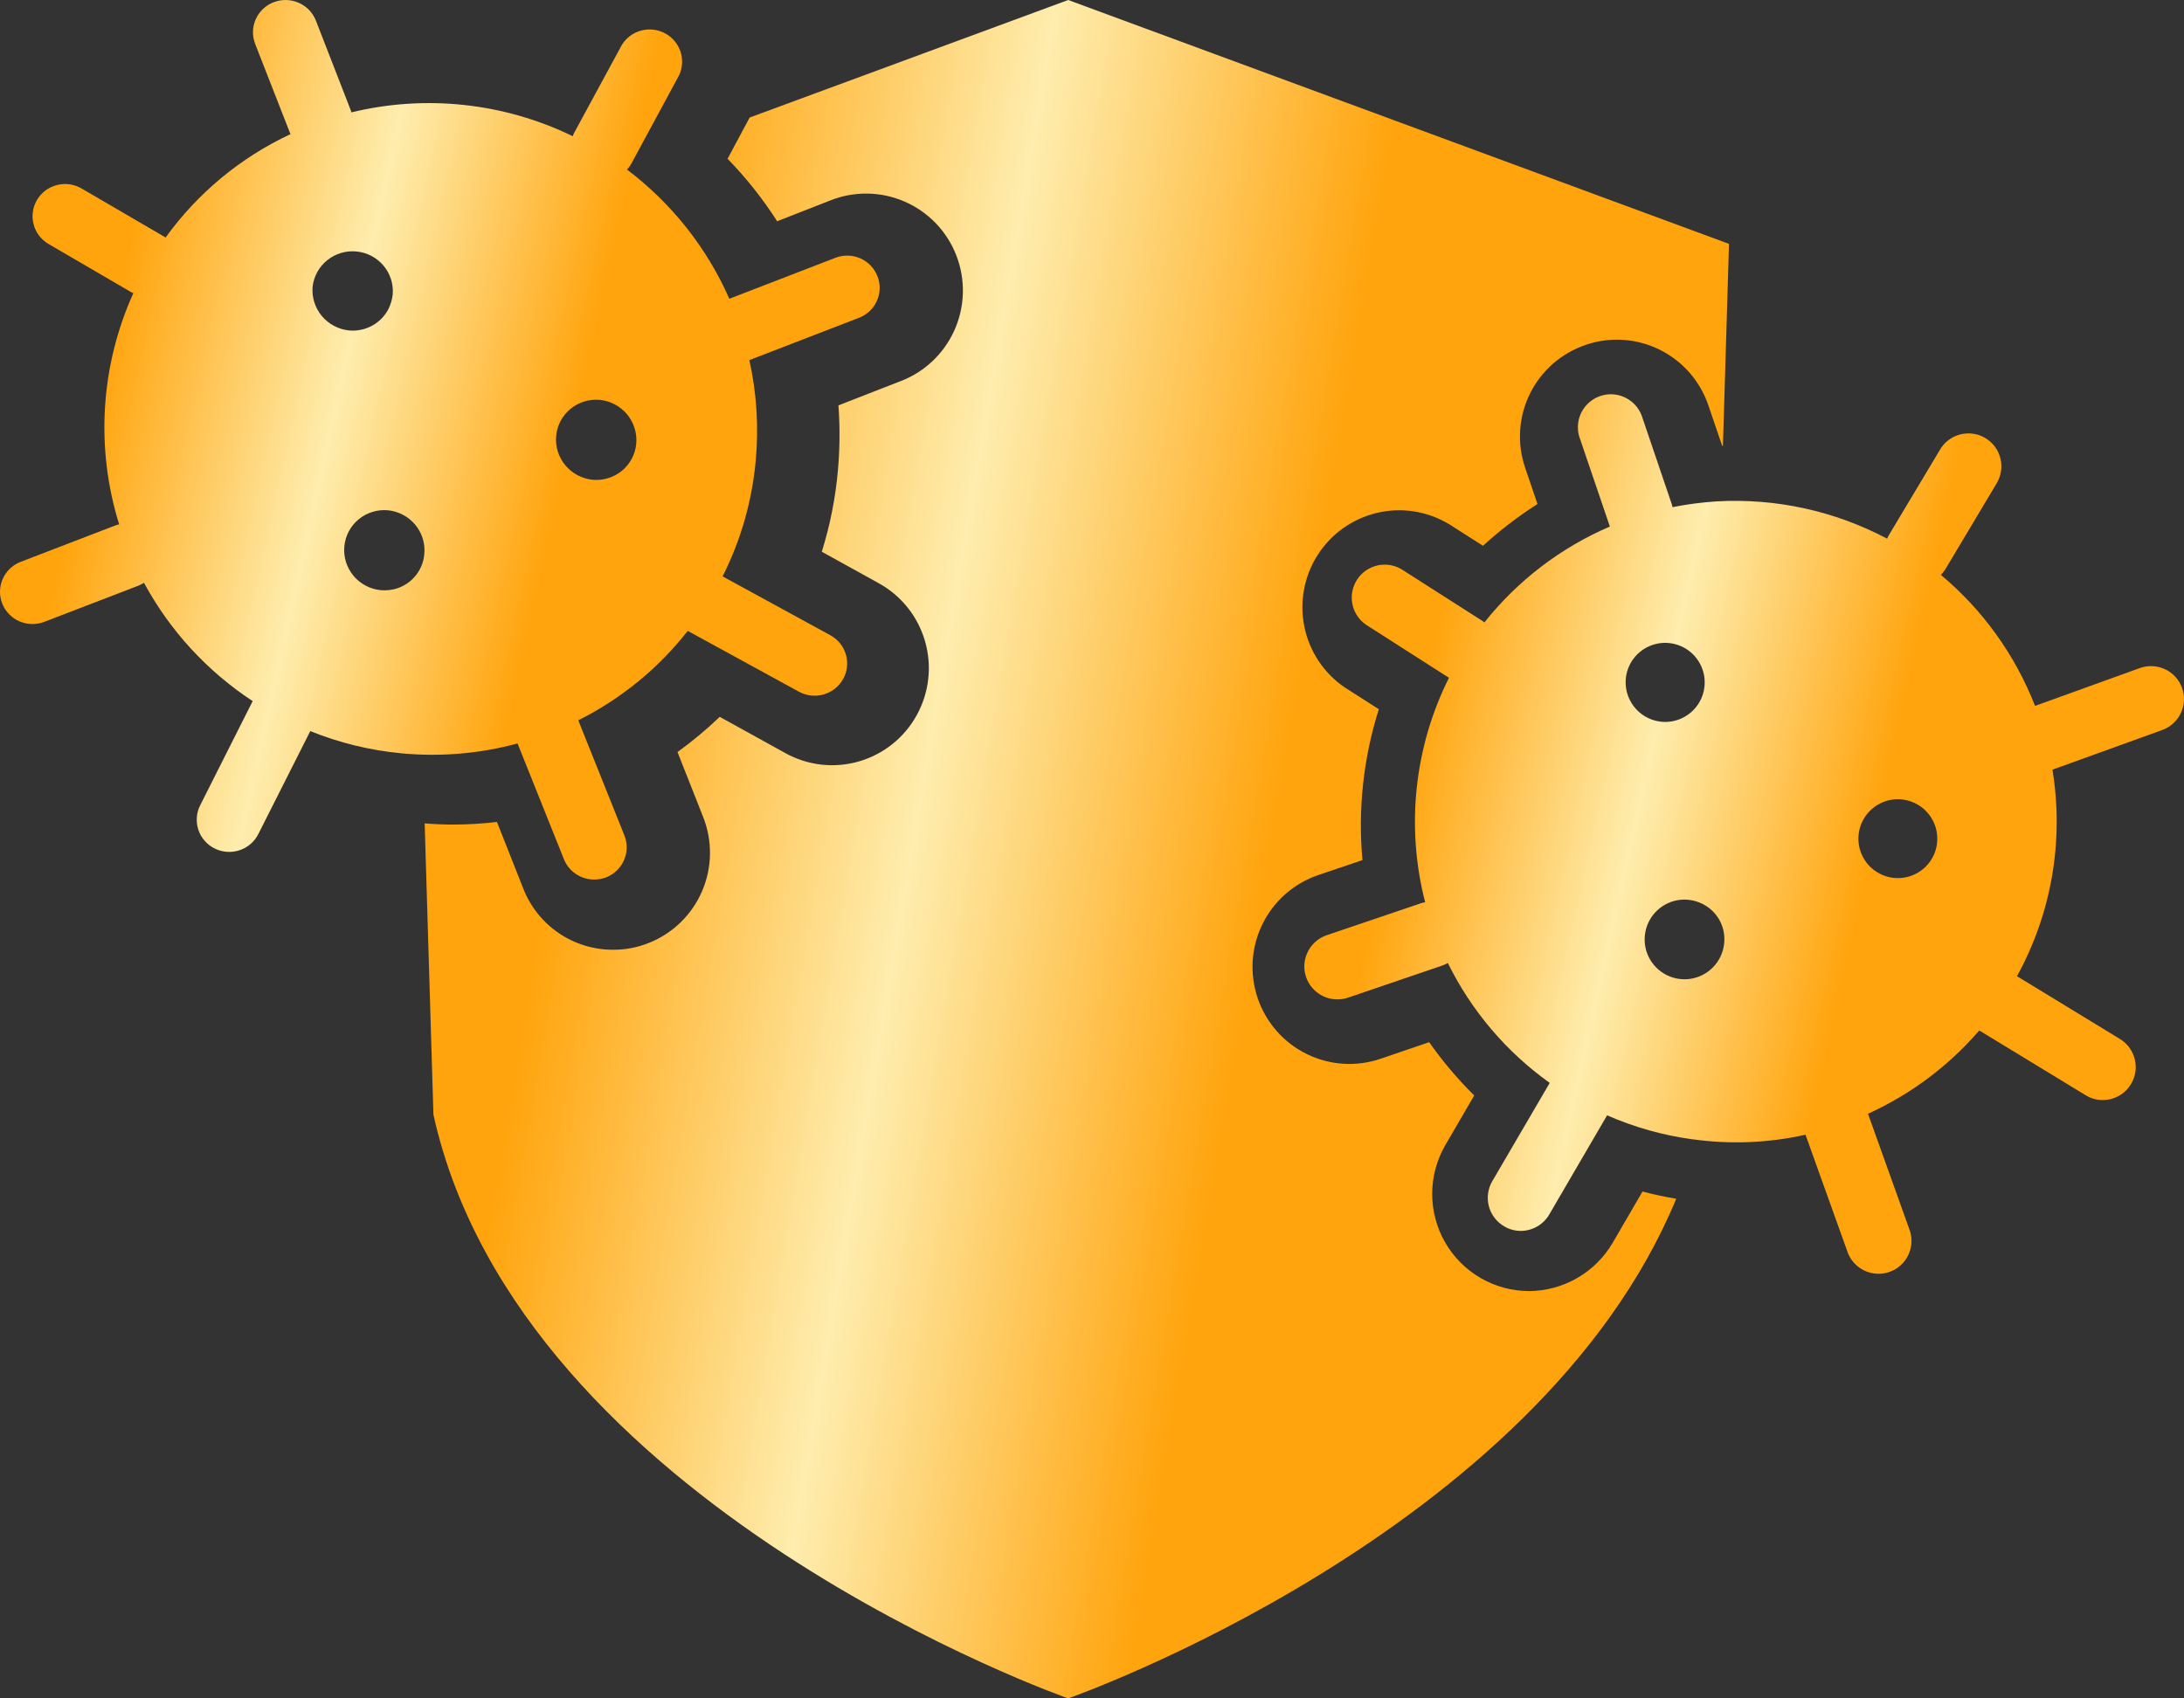 <?xml version="1.0" encoding="UTF-8"?> <svg xmlns="http://www.w3.org/2000/svg" width="72" height="56" viewBox="0 0 72 56" fill="none"><rect x="0" y="0" width="72" height="56" fill="#333333" stroke="none"/><path d="M28.927 9.107C28.876 8.977 28.8 8.858 28.703 8.757C28.607 8.656 28.49 8.575 28.362 8.518C28.233 8.462 28.094 8.431 27.954 8.428C27.813 8.425 27.673 8.449 27.542 8.5L24.044 9.851C23.304 8.171 22.145 6.707 20.675 5.594C20.674 5.594 20.673 5.594 20.672 5.593C20.671 5.592 20.671 5.591 20.671 5.59C20.724 5.535 20.77 5.473 20.808 5.407L21.087 4.889L22.386 2.485C22.502 2.239 22.519 1.958 22.433 1.699C22.347 1.441 22.164 1.226 21.922 1.097C21.68 0.969 21.398 0.937 21.133 1.009C20.869 1.08 20.642 1.25 20.5 1.482L18.918 4.4C18.903 4.429 18.891 4.459 18.884 4.49H18.879C16.617 3.389 14.036 3.111 11.588 3.704H11.584C11.575 3.683 11.571 3.657 11.562 3.632L10.414 0.679C10.311 0.416 10.107 0.204 9.846 0.091C9.586 -0.023 9.29 -0.03 9.025 0.072C8.759 0.174 8.545 0.376 8.431 0.634C8.316 0.892 8.309 1.185 8.412 1.448L9.565 4.396L9.578 4.422C7.933 5.191 6.515 6.366 5.458 7.833C5.445 7.824 5.437 7.816 5.428 7.812L2.689 6.214C2.444 6.071 2.152 6.03 1.877 6.101C1.601 6.171 1.366 6.347 1.221 6.59C1.077 6.833 1.036 7.123 1.107 7.396C1.178 7.668 1.356 7.902 1.601 8.045L4.34 9.642C4.357 9.651 4.378 9.655 4.395 9.664V9.668C3.311 12.068 3.145 14.776 3.928 17.289C3.88 17.299 3.832 17.313 3.787 17.331L0.683 18.525C0.45 18.614 0.256 18.782 0.135 18.999C0.013 19.216 -0.028 19.468 0.019 19.711C0.065 19.955 0.196 20.174 0.388 20.332C0.581 20.491 0.823 20.577 1.073 20.576C1.205 20.576 1.336 20.551 1.459 20.504L4.562 19.311C4.626 19.285 4.688 19.253 4.747 19.217C5.597 20.791 6.828 22.131 8.33 23.117L6.603 26.545C6.538 26.669 6.5 26.806 6.489 26.945C6.478 27.085 6.495 27.226 6.539 27.359C6.583 27.492 6.653 27.615 6.746 27.721C6.838 27.828 6.951 27.915 7.077 27.977C7.203 28.04 7.341 28.077 7.482 28.087C7.623 28.097 7.765 28.079 7.899 28.034C8.033 27.99 8.157 27.919 8.263 27.827C8.37 27.734 8.456 27.622 8.519 27.496L10.229 24.106C11.185 24.493 12.193 24.739 13.221 24.837C13.234 24.837 13.247 24.841 13.26 24.841C14.537 24.959 15.825 24.849 17.062 24.514L18.592 28.333C18.671 28.53 18.808 28.699 18.986 28.818C19.163 28.937 19.372 29 19.587 29C19.723 29.001 19.858 28.976 19.985 28.928C20.249 28.823 20.46 28.619 20.573 28.36C20.685 28.102 20.69 27.809 20.585 27.547L19.064 23.75C20.473 23.045 21.705 22.038 22.673 20.802L26.338 22.807C26.461 22.874 26.596 22.917 26.736 22.933C26.876 22.948 27.018 22.936 27.153 22.898C27.289 22.859 27.415 22.794 27.525 22.707C27.635 22.62 27.727 22.512 27.795 22.39C27.863 22.268 27.906 22.134 27.922 21.995C27.938 21.856 27.926 21.716 27.887 21.582C27.848 21.448 27.783 21.323 27.695 21.213C27.607 21.104 27.498 21.014 27.375 20.946L23.822 19.005C24.426 17.808 24.796 16.51 24.915 15.177C25.016 14.072 24.945 12.957 24.704 11.873L28.318 10.479C28.449 10.429 28.569 10.354 28.67 10.257C28.772 10.161 28.853 10.046 28.91 9.918C28.966 9.791 28.997 9.654 29 9.514C29.003 9.375 28.978 9.237 28.927 9.107ZM10.306 9.451C10.346 9.109 10.52 8.795 10.79 8.578C11.061 8.361 11.407 8.258 11.753 8.292C12.099 8.325 12.419 8.492 12.642 8.757C12.865 9.021 12.975 9.362 12.947 9.706C12.929 9.868 12.884 10.026 12.814 10.173C12.695 10.411 12.507 10.607 12.273 10.736C12.04 10.864 11.773 10.92 11.507 10.896C11.155 10.859 10.832 10.687 10.608 10.417C10.383 10.147 10.275 9.8 10.306 9.451ZM13.988 18.27C13.967 18.524 13.871 18.767 13.712 18.968C13.553 19.169 13.337 19.319 13.092 19.4C12.917 19.456 12.732 19.476 12.548 19.459C12.197 19.423 11.874 19.252 11.65 18.981C11.426 18.71 11.319 18.363 11.352 18.015C11.368 17.843 11.417 17.676 11.498 17.523C11.579 17.37 11.689 17.234 11.823 17.124C11.957 17.013 12.111 16.93 12.278 16.879C12.444 16.828 12.619 16.809 12.792 16.826C12.868 16.833 12.943 16.847 13.015 16.868C13.318 16.951 13.581 17.138 13.759 17.394C13.937 17.65 14.018 17.96 13.988 18.27ZM19.535 15.819C19.184 15.783 18.861 15.611 18.636 15.34C18.412 15.07 18.303 14.723 18.335 14.374C18.35 14.203 18.4 14.035 18.48 13.882C18.561 13.729 18.672 13.594 18.806 13.483C18.939 13.373 19.094 13.29 19.26 13.238C19.427 13.187 19.602 13.169 19.775 13.185C20.126 13.221 20.449 13.393 20.674 13.664C20.898 13.934 21.007 14.281 20.975 14.629C20.96 14.801 20.91 14.969 20.83 15.121C20.749 15.274 20.638 15.41 20.505 15.521C20.371 15.631 20.216 15.714 20.05 15.765C19.883 15.817 19.709 15.835 19.535 15.819Z" fill="url(#paint0_linear_452_743)"></path><path d="M57 8.041L56.8 14.7H56.775L56.324 13.379C56.111 12.744 55.706 12.192 55.163 11.801C54.621 11.41 53.97 11.2 53.303 11.2C52.955 11.2 52.61 11.257 52.281 11.37C51.883 11.504 51.515 11.715 51.198 11.991C50.882 12.268 50.623 12.605 50.437 12.982C50.251 13.36 50.141 13.77 50.115 14.19C50.088 14.61 50.145 15.031 50.282 15.429L50.686 16.619C50.049 17.025 49.448 17.486 48.89 17.996L47.767 17.28C47.055 16.852 46.205 16.72 45.397 16.91C44.589 17.101 43.886 17.599 43.439 18.3C42.992 19 42.835 19.848 43.001 20.663C43.167 21.478 43.643 22.196 44.329 22.664L45.456 23.385C44.947 24.991 44.763 26.682 44.916 28.36L43.452 28.855C43.056 28.991 42.69 29.203 42.375 29.481C42.06 29.758 41.803 30.095 41.618 30.473C41.434 30.85 41.325 31.259 41.298 31.679C41.272 32.098 41.328 32.518 41.463 32.916C41.737 33.718 42.318 34.38 43.078 34.753C43.454 34.938 43.863 35.047 44.281 35.074C44.7 35.101 45.119 35.045 45.516 34.909L47.116 34.363C47.557 34.992 48.054 35.58 48.601 36.12L47.648 37.757C47.366 38.243 47.217 38.795 47.215 39.358C47.214 39.92 47.36 40.473 47.639 40.961C47.919 41.449 48.322 41.855 48.807 42.137C49.292 42.419 49.843 42.569 50.405 42.57C50.962 42.568 51.509 42.42 51.992 42.142C52.476 41.864 52.879 41.465 53.162 40.984L54.149 39.287C54.515 39.386 54.885 39.462 55.26 39.526C50.686 50.586 35.215 56 35.215 56C35.215 56 17.157 49.682 14.289 36.755L14 27.149C14.311 27.175 14.626 27.188 14.932 27.188C15.417 27.187 15.901 27.159 16.383 27.102L17.251 29.298C17.484 29.895 17.893 30.407 18.422 30.767C18.951 31.127 19.577 31.318 20.216 31.315C20.62 31.317 21.02 31.24 21.395 31.089C22.18 30.776 22.81 30.163 23.145 29.385C23.48 28.607 23.493 27.728 23.182 26.941L22.335 24.796C22.826 24.442 23.291 24.055 23.727 23.636L25.888 24.83C26.255 25.034 26.658 25.163 27.075 25.211C27.491 25.258 27.913 25.222 28.316 25.106C28.719 24.989 29.095 24.794 29.422 24.532C29.75 24.27 30.022 23.945 30.224 23.577C30.633 22.834 30.731 21.96 30.496 21.145C30.262 20.33 29.714 19.642 28.973 19.232L27.092 18.192C27.366 17.317 27.544 16.415 27.624 15.502C27.687 14.791 27.693 14.077 27.641 13.366L29.654 12.581C30.052 12.435 30.416 12.21 30.727 11.921C31.037 11.631 31.287 11.283 31.461 10.896C31.636 10.508 31.731 10.09 31.743 9.666C31.754 9.241 31.681 8.818 31.527 8.422C31.374 8.026 31.143 7.665 30.849 7.359C30.554 7.054 30.202 6.81 29.812 6.642C29.423 6.475 29.004 6.386 28.58 6.383C28.156 6.379 27.736 6.46 27.343 6.621L25.62 7.295C25.147 6.555 24.599 5.865 23.986 5.235L24.714 3.875L35.215 0L57 8.041Z" fill="url(#paint1_linear_452_743)"></path><path d="M71.935 22.68C71.837 22.409 71.636 22.188 71.375 22.066C71.114 21.944 70.815 21.93 70.544 22.028L67.089 23.275C66.435 21.597 65.368 20.111 63.986 18.956C64.037 18.901 64.083 18.843 64.125 18.782L65.803 15.971C65.883 15.848 65.937 15.71 65.963 15.566C65.989 15.422 65.985 15.274 65.952 15.132C65.919 14.989 65.858 14.854 65.771 14.736C65.685 14.618 65.576 14.518 65.45 14.443C65.324 14.368 65.185 14.319 65.04 14.3C64.894 14.28 64.747 14.29 64.606 14.329C64.464 14.367 64.332 14.434 64.218 14.525C64.103 14.616 64.008 14.729 63.938 14.858L62.256 17.669C62.239 17.7 62.23 17.73 62.213 17.761C60.489 16.848 58.549 16.422 56.602 16.531C56.11 16.562 55.62 16.626 55.137 16.722C55.133 16.694 55.127 16.667 55.119 16.64L54.12 13.698C54.019 13.435 53.821 13.222 53.566 13.103C53.312 12.983 53.021 12.967 52.755 13.058C52.489 13.149 52.268 13.339 52.139 13.588C52.01 13.838 51.983 14.128 52.064 14.398L53.064 17.335C53.064 17.344 53.067 17.353 53.072 17.361C51.452 18.057 50.031 19.144 48.935 20.524C48.923 20.512 48.91 20.5 48.895 20.489L46.27 18.812C46.15 18.729 46.014 18.67 45.871 18.64C45.728 18.61 45.58 18.61 45.437 18.638C45.293 18.667 45.157 18.724 45.036 18.807C44.915 18.889 44.812 18.995 44.734 19.119C44.655 19.242 44.602 19.38 44.578 19.524C44.553 19.669 44.559 19.816 44.593 19.958C44.627 20.101 44.69 20.235 44.777 20.352C44.865 20.469 44.975 20.568 45.101 20.642L47.722 22.319C47.739 22.332 47.757 22.332 47.77 22.345C46.622 24.637 46.343 27.267 46.983 29.749C46.934 29.757 46.886 29.768 46.84 29.784L43.741 30.835C43.496 30.918 43.289 31.084 43.156 31.305C43.023 31.526 42.973 31.787 43.014 32.041C43.056 32.296 43.187 32.527 43.384 32.694C43.581 32.861 43.831 32.952 44.089 32.952C44.208 32.952 44.327 32.933 44.441 32.895L47.539 31.839C47.606 31.817 47.67 31.787 47.731 31.752C48.506 33.328 49.661 34.686 51.09 35.706L49.195 38.948C49.123 39.071 49.077 39.207 49.057 39.349C49.038 39.49 49.047 39.634 49.083 39.772C49.119 39.91 49.182 40.039 49.269 40.153C49.355 40.267 49.463 40.362 49.587 40.434C49.752 40.534 49.941 40.586 50.134 40.586C50.324 40.585 50.51 40.535 50.675 40.441C50.84 40.346 50.977 40.211 51.073 40.047L52.981 36.775C53.877 37.168 54.824 37.434 55.793 37.566H55.81C57.047 37.739 58.304 37.687 59.522 37.414L60.891 41.233C60.935 41.374 61.006 41.504 61.101 41.616C61.196 41.728 61.313 41.82 61.444 41.885C61.575 41.951 61.719 41.989 61.866 41.998C62.012 42.007 62.159 41.986 62.297 41.936C62.436 41.886 62.562 41.809 62.67 41.709C62.778 41.609 62.864 41.488 62.923 41.354C62.983 41.219 63.014 41.074 63.016 40.928C63.018 40.781 62.99 40.635 62.934 40.499L61.582 36.723C62.99 36.084 64.241 35.147 65.251 33.977L68.754 36.11C68.923 36.216 69.119 36.272 69.319 36.271C69.556 36.272 69.788 36.195 69.977 36.051C70.167 35.908 70.304 35.707 70.368 35.478C70.433 35.249 70.42 35.006 70.332 34.785C70.245 34.564 70.087 34.378 69.884 34.255L66.494 32.187C67.636 30.112 68.047 27.714 67.663 25.378L71.283 24.07C71.554 23.972 71.775 23.77 71.897 23.51C72.019 23.249 72.033 22.95 71.935 22.68ZM53.603 22.328C53.637 22.072 53.746 21.832 53.916 21.639C54.087 21.445 54.311 21.306 54.561 21.24C54.81 21.174 55.073 21.183 55.317 21.267C55.562 21.351 55.775 21.505 55.932 21.71C56.088 21.915 56.18 22.162 56.196 22.419C56.212 22.677 56.152 22.933 56.022 23.156C55.892 23.379 55.699 23.558 55.467 23.672C55.235 23.785 54.975 23.827 54.72 23.792C54.378 23.744 54.069 23.564 53.86 23.289C53.651 23.015 53.558 22.669 53.603 22.328ZM56.836 31.144C56.8 31.424 56.674 31.685 56.478 31.888C56.282 32.091 56.025 32.226 55.746 32.272C55.467 32.318 55.181 32.272 54.93 32.142C54.679 32.013 54.477 31.806 54.352 31.552C54.228 31.298 54.19 31.011 54.242 30.733C54.294 30.456 54.434 30.202 54.642 30.011C54.849 29.819 55.113 29.699 55.394 29.669C55.675 29.64 55.958 29.701 56.202 29.845C56.424 29.974 56.604 30.166 56.717 30.398C56.83 30.629 56.871 30.889 56.836 31.144ZM63.855 27.833C63.82 28.087 63.71 28.326 63.539 28.518C63.368 28.71 63.144 28.847 62.895 28.911C62.646 28.976 62.384 28.966 62.141 28.881C61.898 28.797 61.685 28.643 61.53 28.438C61.375 28.233 61.284 27.987 61.269 27.73C61.253 27.474 61.314 27.218 61.444 26.997C61.574 26.775 61.767 26.596 61.998 26.484C62.229 26.371 62.488 26.329 62.743 26.364C63.085 26.412 63.395 26.593 63.603 26.868C63.812 27.144 63.903 27.491 63.855 27.833Z" fill="url(#paint2_linear_452_743)"></path><defs><linearGradient id="paint0_linear_452_743" x1="7.659" y1="-7.165" x2="22.88" y2="-3.785" gradientUnits="userSpaceOnUse"><stop stop-color="#FFA40D"></stop><stop offset="0.5" stop-color="#FEEDAE"></stop><stop offset="1" stop-color="#FFA40D"></stop></linearGradient><linearGradient id="paint1_linear_452_743" x1="25.356" y1="-13.835" x2="48.369" y2="-9.911" gradientUnits="userSpaceOnUse"><stop stop-color="#FFA40D"></stop><stop offset="0.5" stop-color="#FEEDAE"></stop><stop offset="1" stop-color="#FFA40D"></stop></linearGradient><linearGradient id="paint2_linear_452_743" x1="50.659" y1="5.835" x2="65.88" y2="9.215" gradientUnits="userSpaceOnUse"><stop stop-color="#FFA40D"></stop><stop offset="0.5" stop-color="#FEEDAE"></stop><stop offset="1" stop-color="#FFA40D"></stop></linearGradient></defs></svg> 